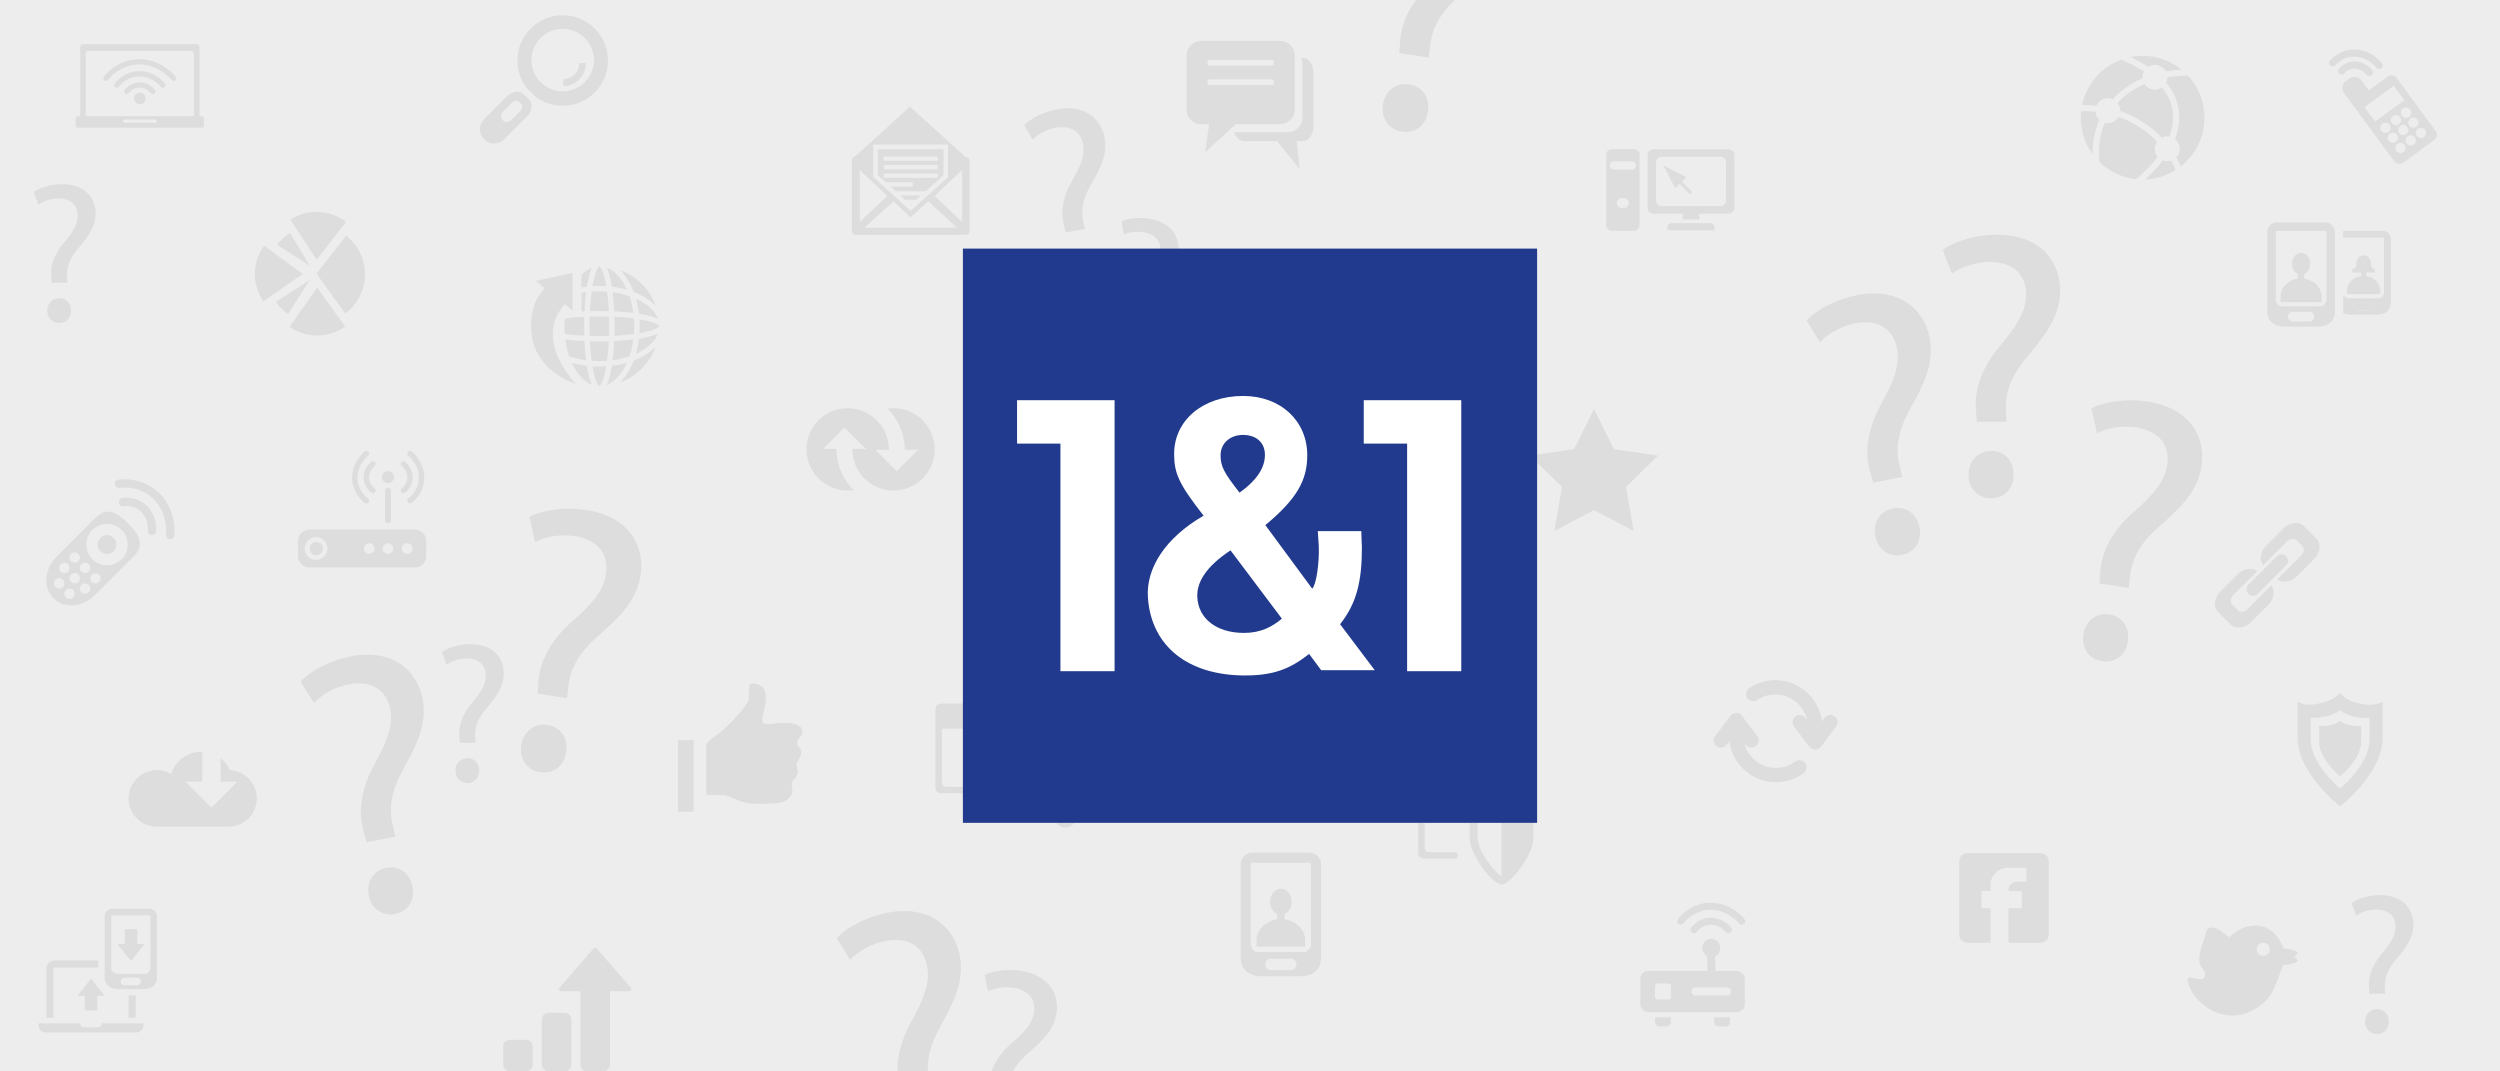 <svg preserveAspectRatio="xMidYMid slice" xmlns="http://www.w3.org/2000/svg" width="210" height="90" viewBox="0 0 2100 900"><path fill="#EDEDED" d="M0 0h2100v900H0z"/><path fill="#DDD" d="M811.13 131.901l-46.813-42.284-45.695 41.473c-1.838 0-3.079 2.289-3.079 4.121v58.757a3.315 3.315 0 003.313 3.31h92.274a3.309 3.309 0 003.31-3.31v-58.757a3.303 3.303 0 00-3.31-3.31zm-77.542-10.448h62.823l-.036 3.857-.108 21.863-.012 1.694-1.244 1.13-27.45 24.867-2.577 2.331-2.577-2.331-27.563-24.964-1.256-1.159v-27.288zm-11.421 21.286l23.171 21.845-23.171 21.851v-43.696zm3.905 48.526l24.463-22.163 14.335 13.386 14.815-13.386 24.242 22.163h-77.855zm82.163-4.831l-23.172-21.845 23.172-21.851v43.696z"/><path fill="#DDD" d="M764.99 172.027l.691-.625h-1.37l.679.625zm23.545-46.741H737.432v21.761l6.687 6.056h22.169c.253 0 .463.799.463 1.779 0 .985-.21 1.784-.463 1.784h-18.246l4.476 4.055h24.945l14.984-13.572.024-5.876.084-15.987h-4.02zm-1.526 24.073h-44.032c-.468 0-.847-.793-.847-1.778 0-.979.379-1.784.847-1.784h44.032c.475 0 .853.805.853 1.784 0 .985-.379 1.778-.853 1.778zm0-7.119h-44.032c-.468 0-.847-.799-.847-1.778 0-.985.379-1.791.847-1.791h44.032c.475 0 .853.805.853 1.791 0 .979-.379 1.778-.853 1.778zm0-7.125h-44.032c-.468 0-.847-.793-.847-1.784 0-.973.379-1.772.847-1.772h44.032c.475 0 .853.799.853 1.772 0 .991-.379 1.784-.853 1.784zm-26.627 32.725h9.228l3.929-3.563h-17.086l3.929 3.563zM1094.23 48.61h-1.183c.589 1.436.919 3.004.919 4.644v45.558c0 6.735-5.461 12.19-12.196 12.19h-45.053c1.364 4.428 4.584 7.552 8.345 7.552h27.702l18.895 23.497-2.367-23.497h4.938c4.981 0 9.018-5.461 9.018-12.19v-45.57c.006-6.723-4.037-12.184-9.018-12.184z"/><path fill="#DDD" d="M1075.395 34.389h-66.448c-6.741 0-12.196 5.461-12.196 12.19v45.564c0 6.729 5.455 12.184 12.196 12.184h6.675l-3.19 23.509 25.534-23.509h37.435c6.729 0 12.19-5.455 12.19-12.184V46.579c-.012-6.735-5.461-12.19-12.196-12.19zm-5.413 35.711a1.3 1.3 0 01-1.292 1.309h-53.044a1.307 1.307 0 01-1.298-1.309v-2.157c0-.721.589-1.31 1.298-1.31h53.044c.715 0 1.292.583 1.292 1.31V70.1zm0-16.269a1.3 1.3 0 01-1.292 1.304h-53.044a1.306 1.306 0 01-1.298-1.304v-2.163a1.31 1.31 0 011.298-1.304h53.044c.715 0 1.292.583 1.292 1.304v2.163zM1338.959 343.576l16.636 33.704 37.202 5.407-26.922 26.243 6.356 37.033-33.272-17.489-33.265 17.489 6.356-37.033-26.915-26.243 37.189-5.407z"/><g fill="#DDD"><path d="M169.132 97.581h-1.526V39.743c0-1.496-.919-2.698-2.061-2.698h-96.06c-1.13 0-2.061 1.202-2.061 2.698v57.838h-1.622c-1.196 0-2.169.577-2.169 1.298v7.071c0 .727.967 1.31 2.169 1.31h103.324c1.196 0 2.169-.589 2.169-1.31v-7.071c.006-.721-.967-1.298-2.163-1.298zm-38.691 5.533h-25.84c-.745 0-1.358-.613-1.358-1.358s.613-1.358 1.358-1.358h25.84c.739 0 1.358.607 1.358 1.358 0 .745-.619 1.358-1.358 1.358zm32.461-5.533H72.038V45.126c0-1.322.841-2.397 1.868-2.397h87.127c1.027 0 1.875 1.075 1.875 2.397v52.455h-.006z"/><path d="M117.272 69.218c-7.913 0-12.304 6.014-12.479 6.272a2.192 2.192 0 00.511 3.076c.385.288.835.414 1.28.414.691 0 1.358-.318 1.79-.919.126-.186 3.304-4.434 8.91-4.434 5.665 0 9.306 4.47 9.336 4.5a2.203 2.203 0 003.1.373 2.194 2.194 0 00.366-3.094c-.198-.253-4.95-6.188-12.814-6.188z"/><path d="M117.128 59.743c-13.163 0-20.439 9.973-20.739 10.4a2.2 2.2 0 00.511 3.07 2.217 2.217 0 003.082-.504c.06-.084 6.308-8.555 17.153-8.555 10.91 0 17.831 8.543 17.897 8.627a2.195 2.195 0 001.73.841c.475 0 .955-.15 1.358-.469.961-.745 1.124-2.139.373-3.1-.338-.409-8.256-10.31-21.365-10.31z"/><path d="M139.447 57.1c-6.909-4.836-14.677-7.39-22.482-7.39-7.822 0-15.441 2.565-22.025 7.42-4.968 3.659-7.612 7.324-7.726 7.48a2.211 2.211 0 00.517 3.082c.39.27.835.409 1.28.409.685 0 1.37-.318 1.802-.925.084-.138 9.511-13.055 26.153-13.055 6.945 0 13.62 2.193 19.832 6.513 4.704 3.262 7.354 6.591 7.378 6.621a2.203 2.203 0 003.1.373 2.188 2.188 0 00.373-3.088c-.109-.165-3.005-3.806-8.202-7.44z"/><ellipse cx="117.47" cy="82.669" rx="4.848" ry="4.854"/></g><g fill="#DDD"><path d="M89.893 449.73a7.74 7.74 0 017.738 7.738 7.737 7.737 0 01-7.738 7.738 7.738 7.738 0 110-15.476z"/><path d="M79.764 435.389L67.52 447.633l-.463.463-.427.421-19.003 19.015c-10.406 10.4-11.685 25.966-2.878 34.774l.367.36c8.802 8.814 24.374 7.522 34.768-2.878l19.009-19.003 13.127-13.134c10.406-10.4 4.218-19.237-4.584-28.045-8.813-8.801-17.278-14.611-27.672-4.217zm-8.309 37.309a4.34 4.34 0 010 8.682 4.347 4.347 0 01-4.35-4.338 4.348 4.348 0 014.35-4.344zm-8.693-8.676c2.397 0 4.344 1.941 4.344 4.338a4.342 4.342 0 01-8.682 0 4.333 4.333 0 014.338-4.338zm-8.682 8.676a4.34 4.34 0 11-4.344 4.344 4.34 4.34 0 014.344-4.344zm-4.349 21.718a4.345 4.345 0 01-4.344-4.338 4.343 4.343 0 118.688 0 4.338 4.338 0 01-4.344 4.338zm8.687 8.682a4.344 4.344 0 01-4.338-4.338 4.344 4.344 0 014.338-4.338 4.34 4.34 0 014.338 4.338 4.333 4.333 0 01-4.338 4.338zm4.344-13.025a4.341 4.341 0 11.006-8.682 4.341 4.341 0 01-.006 8.682zm8.693 8.681a4.343 4.343 0 01-4.35-4.338 4.344 4.344 0 018.688 0 4.336 4.336 0 01-4.338 4.338zm8.676-8.681a4.342 4.342 0 010-8.682 4.347 4.347 0 014.344 4.344 4.346 4.346 0 01-4.344 4.338zm9.762-15.23c-9.601 0-17.375-7.774-17.375-17.375 0-9.595 7.774-17.375 17.375-17.375s17.369 7.78 17.369 17.375c0 9.601-7.774 17.375-17.369 17.375zM102.745 418.26c-1.893.318-3.19 2.109-2.866 4.013.126.745.481 1.394.967 1.892a3.452 3.452 0 003.028.967c.349-.054 8.627-1.256 14.882 4.987 6.327 6.326 5.395 15.368 5.389 15.44-.216 1.911 1.142 3.647 3.052 3.869a3.478 3.478 0 003.863-3.04c.06-.504 1.382-12.43-7.384-21.19-8.838-8.83-20.445-7.022-20.931-6.938z"/><path d="M134.07 414.469c-14.677-14.684-33.921-11.679-34.732-11.535a3.473 3.473 0 00-2.859 3.989 3.481 3.481 0 003.995 2.872c.168-.03 16.588-2.505 28.682 9.595 12.16 12.166 10.34 29.415 10.322 29.589a3.465 3.465 0 001.003 2.872 3.38 3.38 0 002.043.991 3.48 3.48 0 003.869-3.046c.095-.835 2.3-20.71-12.323-35.327zM89.893 449.73a7.74 7.74 0 017.738 7.738 7.737 7.737 0 01-7.738 7.738 7.738 7.738 0 110-15.476z"/></g><g fill="#DDD"><path d="M305.492 400.995c0 8.129 6.164 12.629 6.435 12.821a2.253 2.253 0 003.16-.529c.289-.391.421-.853.421-1.31 0-.709-.324-1.4-.949-1.839-.18-.132-4.542-3.394-4.542-9.138 0-5.821 4.578-9.559 4.62-9.589a2.272 2.272 0 00.391-3.184 2.277 2.277 0 00-3.184-.379c-.266.206-6.352 5.078-6.352 13.147z"/><path d="M295.765 401.145c0 13.518 10.237 20.98 10.67 21.292a2.265 2.265 0 003.154-.523 2.266 2.266 0 00-.517-3.154c-.084-.066-8.777-6.477-8.777-17.609 0-11.199 8.772-18.3 8.856-18.366a2.248 2.248 0 00.871-1.779 2.23 2.23 0 00-.487-1.4 2.263 2.263 0 00-3.178-.379c-.439.337-10.592 8.478-10.592 21.918zM265.719 455.204a5.575 5.575 0 110 11.15 5.575 5.575 0 010-11.15z"/><path d="M348.46 444.84h-88.508c-5.287 0-9.577 4.284-9.577 9.582v12.719c0 5.287 4.29 9.57 9.577 9.57h88.508c5.287 0 9.577-4.278 9.577-9.57v-12.719c0-5.292-4.29-9.582-9.577-9.582zm-83.011 25.468c-5.263 0-9.529-4.272-9.529-9.529 0-5.263 4.266-9.528 9.529-9.528s9.529 4.266 9.529 9.528c0 5.257-4.266 9.529-9.529 9.529zm44.633-5.089a4.441 4.441 0 01-4.44-4.44 4.439 4.439 0 014.44-4.446 4.443 4.443 0 010 8.886zm15.818 0a4.45 4.45 0 01-4.446-4.44 4.448 4.448 0 014.446-4.446 4.444 4.444 0 014.446 4.446 4.453 4.453 0 01-4.446 4.44zm16.144 0a4.443 4.443 0 11.005-8.887 4.443 4.443 0 01-.005 8.887zM325.9 395.786a5.024 5.024 0 015.029 5.017 5.026 5.026 0 01-5.029 5.023 5.018 5.018 0 01-5.016-5.023 5.018 5.018 0 015.016-5.017zM328.346 436.916c0 1.352-1.1 2.451-2.445 2.451a2.452 2.452 0 01-2.445-2.451v-24.837a2.438 2.438 0 012.445-2.439 2.438 2.438 0 012.445 2.439v24.837zM346.64 400.995c0 8.129-6.176 12.635-6.44 12.821a2.258 2.258 0 01-3.58-1.851c0-.703.318-1.394.943-1.827.18-.144 4.548-3.394 4.548-9.144 0-5.816-4.584-9.553-4.62-9.583a2.272 2.272 0 01-.384-3.184 2.265 2.265 0 013.178-.384c.263.211 6.355 5.095 6.355 13.152z"/><path d="M356.366 401.151c0 13.512-10.237 20.973-10.676 21.286a2.266 2.266 0 01-3.154-.523 2.267 2.267 0 01.517-3.154c.09-.066 8.777-6.477 8.777-17.609 0-11.199-8.771-18.3-8.861-18.366a2.263 2.263 0 01-.859-1.779c0-.492.156-.985.48-1.4a2.27 2.27 0 013.184-.379c.433.337 10.592 8.478 10.592 21.924z"/></g><g fill="#DDD"><path d="M511.591 282.042c.084-2.577.12-5.221.12-7.918v-.066-.006c0-2.764-.036-5.479-.12-8.123a256.419 256.419 0 00-11.938-.096h-.048c-1.436.018-2.86.054-4.254.09a256.903 256.903 0 00-.126 8.129c-.006 2.77.042 5.467.126 8.123 2.643.078 5.359.126 8.123.126 2.229 0 4.428-.024 6.597-.084.511-.012 1.015-.03 1.52-.042v-.133zM513.922 240.846c2.631.306 5.203.733 7.69 1.274 1.706.361 3.364.769 4.987 1.237a38.037 38.037 0 00-.998-2.067c-1.718-3.424-3.695-6.434-5.852-8.94-1.67-1.947-3.454-3.587-5.311-4.896-.114-.078-.234-.162-.354-.246a21.777 21.777 0 00-4.338-2.271c1.321 2.92 2.427 6.771 3.388 11.499.272 1.388.53 2.866.788 4.41zM488.394 241.525c1.52-.27 3.052-.487 4.62-.679.781-4.884 1.736-9.114 2.842-12.472.427-1.261.853-2.403 1.322-3.437-.859.337-1.712.727-2.547 1.184-.727.403-1.436.841-2.139 1.34-1.448 1.015-2.842 2.235-4.175 3.641l.077 10.423zM505.896 240.269c1.13.036 2.247.084 3.352.156-.595-3.533-1.285-6.627-2.037-9.198-.06-.198-.114-.403-.174-.595-.06-.18-.114-.361-.168-.535-.006 0-.006-.012-.012-.012 0-.012 0-.024-.006-.03a32.72 32.72 0 00-.943-2.571c-.577-1.376-1.147-2.415-1.652-3.022-.415-.535-.721-.697-.793-.721-.012 0-.03.006-.054.024-.072.03-.24.144-.444.349-.421.42-.991 1.268-1.538 2.451-1.136 2.379-2.253 6.104-3.178 10.742-.186 1.003-.385 2.037-.565 3.118a91.79 91.79 0 015.785-.192c.817 0 1.622.012 2.427.036zM550.45 263.646a32.135 32.135 0 00-.385-.577c-.024-.018-.036-.042-.054-.06a26.906 26.906 0 00-3.046-3.575 28.682 28.682 0 00-1.58-1.478c-.06-.06-.138-.12-.204-.18a38.725 38.725 0 00-1.424-1.159 12.505 12.505 0 00-.499-.385c-.427-.313-.871-.643-1.316-.961a19.96 19.96 0 01-.547-.379 72.645 72.645 0 00-1.911-1.22 56.317 56.317 0 00-4.914-2.577c-.132-.06-.27-.126-.409-.186.174.637.348 1.28.516 1.928.15.589.289 1.172.42 1.76.018.054.03.108.042.174.012.042.018.078.03.126a86.092 86.092 0 011.178 6.302c.12.787.222 1.592.318 2.397 4.434.703 8.327 1.568 11.511 2.541l.961.3c.252.09.511.174.763.265a33.9 33.9 0 012.668 1.057 20.916 20.916 0 00-1.989-3.887c-.033-.082-.081-.148-.129-.226zM488.521 260.78c.006.306-.024.619-.078.925.841-.06 1.682-.102 2.541-.144.277-5.774.745-11.175 1.37-16.065a86.187 86.187 0 00-3.923.625l.09 14.659zM532.493 280.528a84.86 84.86 0 00.006-12.971c-4.908-.655-10.43-1.147-16.366-1.448h-.006a263.418 263.418 0 010 15.874c5.942-.296 11.469-.794 16.366-1.455 0 .006 0 .006 0 0zM532.018 262.925a77.969 77.969 0 00-1.238-6.873c-.024-.09-.048-.18-.06-.27-.084-.379-.18-.751-.276-1.124-.006-.024-.012-.042-.018-.06-.144-.607-.3-1.214-.468-1.814-.096-.372-.192-.751-.301-1.118-.294-.979-.583-1.953-.907-2.89a73.598 73.598 0 00-6.813-1.947c-.354-.084-.703-.156-1.057-.234-.252-.054-.493-.108-.739-.162a8.171 8.171 0 00-.439-.084 73.91 73.91 0 00-5.119-.853c.156 1.184.294 2.409.427 3.653.102.931.186 1.887.276 2.854.006.066.012.144.024.216v.054a314.452 314.452 0 01.36 4.452c0 .054 0 .102.006.15.078 1.25.162 2.524.222 3.803.012.102.012.18.018.282.006.198.03.397.036.595v.006c5.775.283 11.175.745 16.066 1.364zM524.784 308.387a51.24 51.24 0 001.815-3.641c-3.995 1.136-8.243 1.983-12.677 2.511-.787 4.884-1.748 9.108-2.848 12.467-.432 1.268-.853 2.409-1.322 3.437a19.198 19.198 0 002.457-1.136c.745-.408 1.49-.865 2.229-1.376a22.5 22.5 0 001.382-1.051c2.926-2.373 5.647-5.605 8.002-9.535.332-.547.65-1.112.962-1.676zM552.577 280.324c-.781.366-1.64.703-2.572 1.033-2.487.883-5.485 1.658-8.909 2.349-1.394.276-2.878.541-4.416.781h-.006c-.523 4.446-1.364 8.687-2.505 12.689h.006a42.535 42.535 0 002.037-.979c4.254-2.139 7.876-4.686 10.694-7.468a28.251 28.251 0 003.16-3.707 21.173 21.173 0 002.523-4.704c-.006.006-.012.006-.012.006zM549.796 292.225c-2.295 2.235-4.969 4.266-7.984 6.074-.349.21-.697.409-1.046.613-.024.012-.036.024-.06.03 0 .006-.006.006-.006.006a56.864 56.864 0 01-5.588 2.77 70.7 70.7 0 01-2.83 1.142c-.18.487-.366.961-.553 1.448-1.622 3.989-3.563 7.63-5.773 10.808-1.616 2.325-3.37 4.41-5.269 6.212h.006s0 .006-.006.006a51.54 51.54 0 006.092-2.692 50.325 50.325 0 009.678-6.609 61.067 61.067 0 002.584-2.409 50.358 50.358 0 0011.715-18.366h-.006a27.96 27.96 0 01-.954.967zM478.187 299.315c4.35 1.49 9.114 2.608 14.173 3.28-.631-4.884-1.099-10.292-1.376-16.059-5.78-.282-11.175-.739-16.071-1.37.679 5.059 1.784 9.817 3.274 14.149zM495.58 318.822c-.006-.006-.006-.012-.012-.024 0-.012-.006-.018-.006-.024a48.71 48.71 0 01-.817-2.938 74.395 74.395 0 01-.931-4.17 106.106 106.106 0 01-.793-4.41 81.688 81.688 0 01-12.683-2.511c3.202 7.06 7.45 12.587 12.154 15.903a22.053 22.053 0 004.704 2.517c-.588-1.272-1.123-2.726-1.616-4.343zM527.722 235.709c1.73 2.884 3.256 6.08 4.554 9.516.487.18.967.367 1.442.565 6.038 2.451 11.271 5.624 15.356 9.379.577.54 1.142 1.087 1.676 1.652a50.211 50.211 0 00-10.76-17.375c-.306-.33-.625-.655-.949-.973a50.068 50.068 0 00-18.372-11.715c2.613 2.481 4.981 5.503 7.053 8.951zM515.953 286.53c-.282 5.773-.751 11.181-1.37 16.065 5.053-.673 9.811-1.778 14.143-3.274.162-.481.324-.955.48-1.454 1.256-3.941 2.205-8.213 2.8-12.701l-16.053 1.364zM509.951 303.076c.655-4.896 1.154-10.436 1.454-16.36h-.006c-2.584.072-5.233.114-7.931.114-2.692 0-5.347-.048-7.936-.114.3 5.924.793 11.451 1.46 16.36 2.121.168 4.283.258 6.482.258 2.193 0 4.35-.096 6.477-.258zM503.475 261.267c2.697 0 5.335.042 7.93.12-.3-5.936-.799-11.463-1.454-16.366a85.205 85.205 0 00-6.483-.258h-.012a79.13 79.13 0 00-6.476.258c-.655 4.896-1.154 10.43-1.454 16.366a260.51 260.51 0 017.889-.12h.06zM474.372 268.572a90.27 90.27 0 00-.186 5.299v.186c0 .373.006.745.012 1.123.006.18 0 .342.006.517 0 .06.006.132.006.192.036 1.574.114 3.118.222 4.638.559.078 1.118.15 1.688.216 4.47.553 9.415.985 14.683 1.244a263 263 0 01-.12-7.93c.006-2.698.048-5.347.12-7.943-5.768.289-11.145.775-15.939 1.406-.173.343-.336.698-.492 1.052zM503.475 307.864h-.072a89.735 89.735 0 01-5.72-.186c.421 2.445.877 4.692 1.37 6.687.276 1.111.559 2.145.847 3.106.907 2.98 1.947 5.155 2.782 6.17.27.342.492.535.637.631.072.06.132.078.156.09.006 0 .006-.006.006-.006.012-.006.018-.006.042-.018.078-.036.24-.156.451-.361.421-.415.997-1.256 1.55-2.445 1.135-2.379 2.235-6.098 3.166-10.754.198-.991.384-2.025.565-3.1a99.105 99.105 0 01-5.78.186zM553.586 273.763a2.796 2.796 0 00-.192-.21c-.409-.402-1.184-.937-2.289-1.466-.054-.024-.102-.06-.156-.078-.126-.066-.265-.12-.397-.18-2.385-1.063-5.954-2.109-10.346-2.986a78.527 78.527 0 00-2.559-.481c-.18-.036-.361-.054-.553-.09.12 1.905.186 3.827.186 5.786 0 1.947-.066 3.875-.186 5.785 3.803-.649 7.119-1.394 9.787-2.211 2.974-.907 5.155-1.953 6.176-2.782.529-.415.685-.721.715-.793 0-.006 0-.036-.012-.054a1.286 1.286 0 00-.174-.24z"/><path d="M449.625 292.808a36.616 36.616 0 01-.853-2.205 42.001 42.001 0 01-.943-3.04 55.932 55.932 0 01-.655-2.812 45.72 45.72 0 01-.457-2.667 49.794 49.794 0 01-.312-2.541 41.098 41.098 0 01-.198-2.457c-.048-.775-.066-1.568-.084-2.355a55.049 55.049 0 01.09-4.518c.036-.721.096-1.436.168-2.151.066-.703.15-1.406.241-2.097a42.63 42.63 0 01.696-4.032c.132-.655.294-1.292.451-1.941.162-.625.337-1.25.523-1.863.186-.631.384-1.231.589-1.826.204-.601.427-1.19.655-1.766.234-.583.481-1.142.739-1.706.258-.565.528-1.111.799-1.646.294-.54.577-1.075.877-1.598.313-.517.631-1.033.961-1.526.337-.499.691-.979 1.051-1.454.228-.295.456-.595.697-.889.15-.168.282-.349.415-.517.132-.18.252-.349.373-.516.138-.186.27-.372.415-.553l.288-.372 1.094-1.424.252-.318-7.462-5.966 1.736-.378 2.247-.499 2.253-.487 2.253-.499 2.247-.492 2.259-.499 2.247-.487 2.259-.499 2.253-.493 2.247-.492 2.259-.487 6.494-1.424.054 6.651.018 2.307.006 2.307.018 2.307.006 2.307.024 2.307.012 2.313.018 2.295.018 2.319.018 2.307.012 2.301.006 1.766v.012l-6.645-5.305-.246.318-1.13 1.394-.318.409c-.27.331-.523.673-.775 1.01-.361.487-.715.967-1.051 1.46-.343.499-.667.997-.986 1.496a46.385 46.385 0 00-.919 1.568 51.941 51.941 0 00-.847 1.61 39.98 39.98 0 00-.775 1.676 33.932 33.932 0 00-.697 1.73 37.886 37.886 0 00-.625 1.791c-.192.625-.361 1.256-.529 1.874a36.385 36.385 0 00-.432 1.947 39.565 39.565 0 00-.337 2.025 30.944 30.944 0 00-.21 2.121 33.87 33.87 0 00-.102 2.211c-.018.769.006 1.544.036 2.325.042.805.09 1.61.18 2.433.09.859.21 1.718.361 2.572.15.907.33 1.826.54 2.733.216.967.469 1.929.757 2.902a49.254 49.254 0 001.015 3.106 67.596 67.596 0 001.34 3.364 66.418 66.418 0 001.724 3.665 70.368 70.368 0 001.754 3.28c.156.27.306.535.469.787a83.57 83.57 0 002.896 4.62 98.774 98.774 0 003.953 5.449 119.683 119.683 0 004.242 5.113c-.432-.162-.883-.33-1.328-.499a71.081 71.081 0 01-6.302-2.74c-.156-.078-.319-.156-.475-.234-8.429-4.242-15.158-9.673-20.103-16.209a48.363 48.363 0 01-3.244-4.896 50.982 50.982 0 01-2.025-3.899c-.191-.409-.365-.811-.54-1.214z"/></g><path fill="#DDD" d="M193.288 646.94a26.691 26.691 0 00-7.949-9.913v19.556h14.137l-21.833 21.833-21.833-21.833h14.142v-25.029c-.276-.012-.552-.03-.829-.03-11.782 0-21.929 7.853-25.377 18.607a23.67 23.67 0 00-11.938-3.232c-13.11 0-23.779 10.67-23.779 23.785s10.67 23.785 23.779 23.785h60.097c13.115 0 23.785-10.67 23.785-23.785.001-12.653-9.93-23.029-22.402-23.744z"/><g fill="#DDD"><path d="M569.469 621.707h13.142v60.121h-13.142zM593.236 625.336v42.506h13.98c5.594 0 15.38 7.275 24.888 7.275s23.806.745 28.871-3.22c3.812-2.986 4.674-5.455 4.632-7.564-.054-2.62-1.16-3.791-.325-6.729.997-3.485 3.178-2.818 4.734-8.345.631-2.235-1.244-5.359-.745-7.972.511-2.692 3.533-4.602 3.737-8.97.249-5.359-3.611-3.737-3.437-8.375.192-4.884 4.476-4.194 4.476-9.228 0-5.035-5.275-9.198-26.002-6.711-6.993.841-8.952 0-6.993-8.111 1.959-8.111 7.041-25.726-9.276-25.726-4.001 0-2.031 8.273-2.869 13.307-.838 5.035-18.057 23.888-26.726 29.757-8.668 5.871-8.945 8.106-8.945 8.106z"/></g><g fill="#DDD"><path d="M438.173 77.661a11.948 11.948 0 00-12.016 2.956l-19.502 19.502c-4.668 4.662-4.668 12.232 0 16.894 4.668 4.668 12.232 4.668 16.9 0l19.496-19.502c3.358-3.352 4.302-8.225 2.818-12.424l-7.696-7.426zm-.926 15.363l-7.991 7.991a4.904 4.904 0 01-6.933 0c-1.916-1.911-1.904-5.011 0-6.927l7.996-7.99a4.893 4.893 0 014.92-1.214l3.154 3.04a4.89 4.89 0 01-1.146 5.1zM472.664 12.854c-20.98 0-37.988 17.008-37.988 37.988a37.85 37.85 0 008.008 23.335l7.606 7.366a37.847 37.847 0 0022.374 7.287c20.992 0 38.006-17.008 38.006-37.988s-17.014-37.988-38.006-37.988zm0 63.846c-14.485 0-26.225-11.746-26.225-26.231s11.739-26.225 26.225-26.225c14.485 0 26.242 11.739 26.242 26.225S487.149 76.7 472.664 76.7z"/><path d="M486.542 53.323c0 7.245-6.056 13.109-13.313 13.109v5.888c10.502 0 18.859-8.783 18.859-19.273l-5.557.024c.005.084.011.168.011.252z"/></g><g fill="#DDD"><path d="M747.058 411.851c1.174.12 2.367.183 3.573.183.452 0 .898-.024 1.347-.042-.466.018-.934.035-1.403.035-1.186 0-2.361-.059-3.517-.176zM710.199 342.975zM708.356 343.122zM753.849 411.869zM755.755 411.641zM710.622 342.961c.466-.018.933-.034 1.403-.034 1.188 0 2.361.058 3.518.176a35.159 35.159 0 00-3.573-.183c-.452-.001-.899.023-1.348.041z"/><path d="M702.663 377.391l-.001-.258h-11.286l17.958-17.923 17.992 17.923h-11.343l.005.258c0 17.898 13.641 32.665 31.07 34.46 1.156.117 2.331.176 3.517.176.469 0 .937-.017 1.403-.035.141-.004.284-.006.424-.014.487-.026.969-.064 1.448-.11.132-.012.264-.022.395-.038a35.822 35.822 0 001.511-.191l.194-.032c16.534-2.583 29.182-16.881 29.182-34.138 0-19.081-15.472-34.551-34.556-34.551-1.72 0-3.406.13-5.059.373 8.893 8.707 14.421 20.841 14.421 34.271l.003.258h11.284l-17.958 17.923-17.992-17.923h11.343l-.005-.258c0-17.898-13.641-32.665-31.07-34.46a34.95 34.95 0 00-3.518-.176c-.47 0-.937.017-1.403.034-.141.005-.284.006-.424.014-.487.026-.969.065-1.448.11-.132.012-.264.022-.395.038-.506.054-1.011.116-1.511.191l-.194.031c-16.532 2.584-29.182 16.881-29.182 34.139 0 19.081 15.472 34.551 34.556 34.551 1.72 0 3.406-.132 5.059-.372-8.892-8.707-14.42-20.842-14.42-34.271z"/></g><path fill="#DDD" d="M1714.159 716.647h-61.62c-3.749 0-6.807 3.04-6.807 6.801v61.611a6.813 6.813 0 006.807 6.81h19.529v-28.973h-7.576v-14.383h7.576v-5.185c0-3.935 1.409-7.327 4.243-10.141 2.831-2.836 6.208-4.257 10.158-4.257h15.741v11.749h-8.216c-1.89 0-3.497.682-4.84 2.04-1.343 1.355-2.022 2.962-2.022 4.797v.997h11.208v14.383h-11.208v28.973h27.026a6.806 6.806 0 006.81-6.81v-61.611a6.798 6.798 0 00-6.809-6.801zM1989.852 75.938l15.606-11.502c2.475-1.82 5.985-1.292 7.791 1.183l32.588 44.203c1.822 2.472 1.289 5.984-1.17 7.807l-25.714 18.931c-2.471 1.82-5.982 1.286-7.804-1.168l-21.031-28.559-11.541-15.666-9.492-12.866c-2.405-3.268-1.702-7.909 1.569-10.319l2.711-1.995c3.271-2.403 7.911-1.7 10.319 1.556l6.168 8.395zm-28.174-21.102a3.034 3.034 0 11-4.492-4.08 31.614 31.614 0 012.582-2.517c5.21-4.473 11.712-6.792 18.411-6.642 6.661.144 13.483 2.736 19.356 8.084a34.683 34.683 0 013.231 3.322 3.028 3.028 0 01-.318 4.266 3.042 3.042 0 01-4.279-.318 30.127 30.127 0 00-2.701-2.782c-4.746-4.302-10.171-6.392-15.422-6.513-5.198-.117-10.262 1.691-14.329 5.191a23.822 23.822 0 00-2.039 1.989zm7.7 6.69c.347-.388.718-.748 1.09-1.066 2.181-1.875 4.892-2.848 7.658-2.779 2.819.066 5.756 1.198 8.334 3.536.518.469 1.011.988 1.489 1.532a3.032 3.032 0 104.602-3.948 23.46 23.46 0 00-2.02-2.076c-3.723-3.373-8.046-5.011-12.271-5.107-4.269-.093-8.416 1.385-11.743 4.242a18.869 18.869 0 00-1.633 1.595 3.019 3.019 0 00.212 4.283 3.02 3.02 0 004.282-.212zm16.805 28.543l8.907 12.085 24.502-18.054-8.907-12.088-24.502 18.057zm15.077 13.842a4.264 4.264 0 00-.919 5.966 4.276 4.276 0 005.985.904 4.258 4.258 0 00.903-5.969 4.253 4.253 0 00-5.969-.901zm29.847 4.293a4.276 4.276 0 00-.918 5.984c1.409 1.899 4.083 2.31 5.982.901 1.902-1.394 2.3-4.083.903-5.972-1.393-1.898-4.079-2.313-5.967-.913zm-8.538 6.287c-1.899 1.409-2.312 4.083-.903 5.981a4.267 4.267 0 005.969.904 4.254 4.254 0 00.904-5.981 4.266 4.266 0 00-5.97-.904zm-8.759 6.447a4.286 4.286 0 00-.904 5.984 4.271 4.271 0 005.982.904c1.9-1.394 2.298-4.067.904-5.972a4.277 4.277 0 00-5.982-.916zm10.902-21.392c-1.902 1.394-2.301 4.067-.904 5.969a4.275 4.275 0 10.904-5.969zm-8.537 6.288a4.269 4.269 0 00-.889 5.972 4.256 4.256 0 005.967.904 4.252 4.252 0 00.903-5.969 4.266 4.266 0 00-5.981-.907zm-8.748 6.449a4.27 4.27 0 00-.902 5.972 4.291 4.291 0 005.984.916 4.288 4.288 0 00.902-5.984c-1.411-1.901-4.082-2.312-5.984-.904zm11.116-21.114a4.262 4.262 0 00-.906 5.975 4.273 4.273 0 005.983.901 4.263 4.263 0 00.891-5.966 4.252 4.252 0 00-5.968-.91zm-8.537 6.278a4.286 4.286 0 00-.903 5.981c1.394 1.901 4.083 2.304 5.983.904 1.903-1.394 2.299-4.082.902-5.981a4.284 4.284 0 00-5.982-.904zM1887.431 512.154c-1.915 1.929-5.585 2.487-7.498.574l-4.946-4.936c-1.903-1.913-1.343-5.584.586-7.495l20.46-20.463c-4.294-3.47-11.858-1.995-15.979 2.127l-15.396 15.392c-4.333 4.338-5.744 12.445-1.609 16.597l10.715 10.712c4.148 4.136 12.26 2.728 16.592-1.607l15.395-15.383c4.137-4.134 5.598-11.698 2.13-15.99l-20.45 20.472zM1945.888 452.552l-10.702-10.715c-4.149-4.133-12.27-2.724-16.591 1.607l-15.398 15.383c-4.135 4.124-5.595 11.703-2.139 15.981l20.462-20.463c1.927-1.925 5.581-2.481 7.498-.571l4.944 4.944c1.903 1.905 1.343 5.56-.571 7.489l-20.474 20.46c4.293 3.454 11.858 1.995 15.993-2.13l15.382-15.38c4.334-4.346 5.743-12.468 1.596-16.605z"/><path fill="#DDD" d="M1888.708 498.861a5.43 5.43 0 007.644 0l23.958-23.959c2.114-2.112 2.114-5.546 0-7.645-2.101-2.109-5.518-2.109-7.631 0l-23.97 23.96a5.424 5.424 0 00-.001 7.644zM1996.929 591.219c-.012 0-2.552.814-6.155.814-.757 0-1.555-.03-2.393-.12-6.394-.64-15.116-2.475-20.289-7.54l-2.272-2.232-2.381 2.127c-6.155 5.503-16.579 7.164-22.241 7.669a21.33 21.33 0 01-1.595.066c-2.966 0-4.973-.73-5-.745l-4.572-1.685-.026 4.878v25.471c0 28.147 32.2 54.54 33.569 55.639l2.139 1.742 2.14-1.742c1.37-1.1 33.556-27.492 33.556-55.639v-30.19l-4.48 1.487zm-6.472 11.914v18.147c0 18.426-19.864 36.906-24.743 41.16-4.88-4.254-24.742-22.71-24.742-41.16v-18.186h.029c4.984 0 16.977-.667 24.659-6.555 6.9 5.717 17.75 6.594 23.812 6.594h.985z"/><path fill="#DDD" d="M1983.357 609.873s-11.687.784-17.644-4.56c-5.969 5.344-17.642 4.56-17.642 4.56h-.014v2.382l.014.012v10.94c0 .85.067 1.7.172 2.538.054.292.119.598.173.892.093.559.198 1.114.345 1.661.081.333.186.664.279.997.161.52.32 1.036.506 1.541.12.318.239.637.371.958.08.225.161.451.254.679l.027-.027c.837 1.953 1.873 3.839 3.004 5.612l-.015.012c.083.132.188.264.269.385.278.438.571.865.862 1.273.213.306.425.628.64.934l.014-.015a55.562 55.562 0 003.856 4.746l-.015.015c3.698 4.122 6.9 6.714 6.9 6.714s3.204-2.592 6.899-6.714l-.01-.015a61.975 61.975 0 003.854-4.746l.014.015c.213-.306.413-.628.623-.934.294-.408.586-.835.868-1.273.092-.12.185-.253.278-.385l-.015-.012a39.498 39.498 0 002.993-5.612l.026.027c.093-.228.173-.453.266-.694.12-.306.252-.613.359-.943a21.51 21.51 0 00.506-1.541c.105-.333.212-.664.291-.997.132-.559.253-1.102.346-1.661.054-.306.118-.601.159-.892.107-.838.174-1.688.188-2.538v-.027-.015-2.298-8.612l-.001-2.382z"/><g fill="#DDD"><path d="M1916.319 803.113c0-3.295 1.675-6.272 1.862-6.578-3.205-8.18-10.066-19.015-23.879-19.015-8.322 0-15.581 4.007-21.67 9.787-2.538-1.965-4.706-3.485-5.891-4.455-4.239-3.482-12.351-6.182-13.507 0-1.156 6.167-9.652 22.389-3.868 29.718 5.796 7.339.825 9.685.825 9.685-1.768.415-4.668.472-9.068-1.03-8.483-2.902-.081 15.552 8.482 21.532 0 0 10.117 10.28 25.778 10.28 15.663 0 29.036-11.247 33.61-20.25 3.536-6.99 6.514-16.894 9.332-23.076-.081.012-.119.024-.119.024s-1.887-3.14-1.887-6.622zm-15.209-.24a5.435 5.435 0 01-5.437-5.437c0-3.016 2.433-5.449 5.437-5.449s5.451 2.433 5.451 5.449c-.001 3.004-2.447 5.437-5.451 5.437z"/><path d="M1926.675 803.642c1.556-.769 4.615-2.562 2.741-4.169-2.474-2.103-11.78-2.911-11.78-2.911s-2.023 3.349-2.023 7.08c0 3.728 2.023 7.089 2.023 7.089s9.306-.796 11.78-2.914c1.874-1.604-1.185-3.4-2.741-4.175z"/></g><g fill="#DDD"><path d="M1541.143 601.818c-2.645-2.001-6.435-1.466-8.429 1.196l-2.313 3.07c-2.301-19.529-18.919-34.741-39.047-34.741-7.897 0-15.517 2.328-22.016 6.729-2.753 1.859-3.471 5.596-1.61 8.363 1.861 2.752 5.61 3.479 8.377 1.607 4.494-3.046 9.772-4.653 15.25-4.653 13.013 0 23.891 9.189 26.603 21.391l-1.329-1.766a6.016 6.016 0 00-8.431-1.196 6.033 6.033 0 00-1.209 8.438l12.815 17.06c.174.213.413.307.613.49.333.361.705.676 1.13.946.28.171.559.319.865.451.132.054.252.159.396.198.533.186 1.077.243 1.625.27.08.009.131.051.198.051.012 0 .026-.015.026-.015.027 0 .042.015.054.015.066 0 .12-.042.198-.051.533-.027 1.09-.084 1.622-.27.147-.039.268-.144.4-.213.308-.117.586-.264.865-.436a6.12 6.12 0 001.143-.946c.186-.183.438-.276.599-.49l12.801-17.06a6.022 6.022 0 00-1.196-8.438zM1507.919 639.719a27.109 27.109 0 01-16.167 5.305c-12.896 0-23.665-9.018-26.51-21.049l1.223 1.622a6.044 6.044 0 004.826 2.409c1.265 0 2.528-.4 3.617-1.211 2.659-1.995 3.19-5.786 1.197-8.441l-12.816-17.059c-1.224-1.619-3.151-2.457-5.104-2.364-1.784.069-3.498.886-4.616 2.364l-12.816 17.059c-1.993 2.655-1.461 6.446 1.197 8.441a6.037 6.037 0 003.615 1.211 6.04 6.04 0 004.826-2.409l2.328-3.109c2.379 19.451 18.958 34.582 39.034 34.582 8.443 0 16.513-2.647 23.306-7.645a6.033 6.033 0 001.277-8.432c-1.97-2.67-5.733-3.241-8.417-1.274z"/></g><path fill="#DDD" d="M795.14 660.97a3.97 3.97 0 01-3.965-3.977v-44.921h87.715v-16.546a4.481 4.481 0 00-4.479-4.488h-84.147a4.489 4.489 0 00-4.488 4.488v66.303a4.49 4.49 0 004.488 4.494h26.985c2.445 0 2.358-5.353 0-5.353H795.14zm67.691-62.885c0-.835.667-1.502 1.493-1.502h7.681c.823 0 1.493.667 1.493 1.502v7.678c0 .817-.67 1.49-1.493 1.49h-7.681a1.494 1.494 0 01-1.493-1.49v-7.678zm-15.552 0c0-.835.67-1.502 1.493-1.502h7.681c.826 0 1.496.667 1.496 1.502v7.678c0 .817-.67 1.49-1.496 1.49h-7.681a1.496 1.496 0 01-1.493-1.49v-7.678zM873.327 670.355a8.404 8.404 0 001.982 8.736l13.701 13.704c3.277 3.274 8.594 3.274 11.874 0 3.278-3.28 3.278-8.603 0-11.878l-13.704-13.698a8.393 8.393 0 00-8.441-2.079l-5.412 5.215zm5.256 1.994l2.214-2.133a3.424 3.424 0 013.458.847l5.62 5.617c1.337 1.346 1.343 3.526 0 4.866a3.444 3.444 0 01-4.872 0l-5.614-5.617a3.424 3.424 0 01-.806-3.58z"/><path fill="#DDD" d="M827.807 646.293c0 14.744 11.95 26.693 26.69 26.693a26.577 26.577 0 0015.726-5.119l5.344-5.179a26.57 26.57 0 005.626-16.396c0-14.743-11.95-26.693-26.69-26.693-14.743.001-26.696 11.951-26.696 26.694zm8.264-.258c0-10.177 8.255-18.432 18.432-18.432s18.423 8.255 18.423 18.432c0 10.171-8.246 18.426-18.423 18.426s-18.432-8.255-18.432-18.426zM1200.634 715.904a3.967 3.967 0 01-3.965-3.971v-44.927h87.718V650.46a4.482 4.482 0 00-4.476-4.488h-84.15a4.493 4.493 0 00-4.488 4.488v66.309a4.489 4.489 0 004.488 4.488h26.985c2.442 0 2.358-5.353 0-5.353h-22.112zm67.691-62.884a1.5 1.5 0 011.496-1.502h7.681c.823 0 1.496.673 1.496 1.502v7.678c0 .817-.673 1.49-1.496 1.49h-7.681a1.497 1.497 0 01-1.496-1.49v-7.678zm-15.549 0c0-.829.67-1.502 1.49-1.502h7.684c.823 0 1.496.673 1.496 1.502v7.678c0 .817-.673 1.49-1.496 1.49h-7.684c-.823 0-1.49-.673-1.49-1.49v-7.678z"/><path fill="#DDD" d="M1288.034 686.009l-2.325-.739c-9.477-2.998-22.887-9.33-23.019-9.396l-1.43-.679-1.424.679c-.138.066-13.542 6.398-23.016 9.396l-2.328.739v17.507c0 14.996 19.559 39.448 26.768 39.448 5.443 0 14.299-11.613 16.02-13.938 4.013-5.443 10.754-15.987 10.754-25.51v-17.507zm-46.871 17.507v-12.653c7.714-2.661 16.66-6.705 20.096-8.291V736.162c-4.205-2.24-20.096-20.342-20.096-32.646z"/><g fill="#DDD"><path d="M1440.329 191.114c0-2.031-1.736-3.677-3.875-3.677h-32.034c-2.139 0-3.869 1.646-3.869 3.677v2.331h39.772c.006-.005.006-.3.006-2.331zM1451.762 125.358h-62.644a5.138 5.138 0 00-5.137 5.137v43.858a5.135 5.135 0 005.137 5.137h24.41v4.891h13.812v-4.891h24.416a5.138 5.138 0 005.137-5.137v-43.858a5.118 5.118 0 00-5.131-5.137zm-1.934 43.131a4.71 4.71 0 01-4.71 4.71h-49.349a4.706 4.706 0 01-4.71-4.71v-32.13a4.706 4.706 0 014.71-4.71h49.355a4.71 4.71 0 014.71 4.71l-.006 32.13zM1353.882 193.794h18.703a4.643 4.643 0 004.644-4.656V129.93a4.64 4.64 0 00-4.644-4.644h-18.703a4.645 4.645 0 00-4.65 4.644v59.208a4.647 4.647 0 004.65 4.656zm10.165-19.081h-1.634a4.182 4.182 0 110-8.363h1.634a4.18 4.18 0 014.182 4.181 4.174 4.174 0 01-4.182 4.182zm-8.321-39.184h15.002c1.928 0 3.502 1.568 3.502 3.503s-1.574 3.503-3.502 3.503h-15.002a3.498 3.498 0 01-3.497-3.503 3.503 3.503 0 013.497-3.503z"/><path d="M1416.52 148.825l-19.357-10.021 10.003 19.363 3.707-3.707 8.795 8.802 1.929-1.941-8.79-8.795z"/></g><g fill="#DDD"><path d="M441.88 873.465h-13.545a5.661 5.661 0 00-5.659 5.66v15.098a5.66 5.66 0 005.659 5.659h13.545a5.659 5.659 0 005.659-5.659v-15.098a5.66 5.66 0 00-5.659-5.66zM474.295 850.815H460.75a5.662 5.662 0 00-5.659 5.66v37.748a5.66 5.66 0 005.659 5.659h13.545a5.662 5.662 0 005.663-5.659v-37.748a5.663 5.663 0 00-5.663-5.66z"/><path d="M529.871 829.553l-28.505-32.701c-.718-.823-2.127-.823-2.845 0l-28.505 32.701a1.885 1.885 0 001.424 3.124h16.053v16.059c0 .024.015.048.018.078v45.408a5.66 5.66 0 005.66 5.659h13.545a5.659 5.659 0 005.659-5.659v-45.408c.003-.03.018-.054.018-.078v-16.059h16.053c.742 0 1.412-.432 1.718-1.105a1.878 1.878 0 00-.293-2.019z"/></g><g fill="#DDD"><path d="M85.626 859.597a3.369 3.369 0 01-3.373 3.373H70.669a3.373 3.373 0 01-3.378-3.373H32.44v2.051a5.551 5.551 0 005.546 5.552h76.946a5.547 5.547 0 005.546-5.552v-2.051H85.626zM108.029 836.377v18.526h5.928v-18.526c.001 0-5.928-.545-5.928 0zM44.893 813.643c0-.544.441-.985.985-.985h36.659v-5.934H45.878c-3.813 0-6.913 3.106-6.913 6.919v41.26h5.928v-41.26zM87.962 820.812c0 1.141.185 2.19.475 3.181 1.223 4.167 4.966 6.914 11.451 6.914h20.045c6.716 0 10.298-2.816 11.463-6.914.284-.997.464-2.051.464-3.181V769.769c0-3.535-2.88-6.415-6.421-6.415H94.382c-3.541 0-6.421 2.88-6.421 6.415v36.7l.001 14.343zm30.458 3.593a3.136 3.136 0 01-3.135 3.129h-10.75a3.131 3.131 0 01-3.129-3.129c0-.145.058-.272.081-.412.209-1.53 1.466-2.723 3.048-2.723h10.75c1.582 0 2.84 1.194 3.048 2.723.023.139.087.267.087.412zM93.461 769.77c0-.504.411-.916.921-.916h31.055c.504 0 .922.412.922.916v43.7c0 1.617-1.895 4.589-4.59 4.589H98.05c-2.799 0-4.589-3.013-4.589-4.589v-7-36.7zM81.697 848.836v-12.378h6.108l-11.341-14.412-11.352 14.412h6.113v12.378z"/><path d="M115.302 792.961v-12.378h-10.471v12.378h-6.108l5.708 7.256 5.633 7.156 5.632-7.156 5.714-7.256z"/></g><g fill="#DDD"><path d="M1991.05 254.283h-11.201a3.267 3.267 0 00-3.268 3.263 3.268 3.268 0 003.268 3.268h11.201a3.264 3.264 0 003.263-3.268 3.262 3.262 0 00-3.263-3.263z"/><path d="M2001.632 193.922h-33.339v5.731h33.339c.527 0 .956.429.956.956v45.543c0 1.298-1.194 3.396-3.019 4.305v.145h-28.123v-.052c-1.338-.597-2.666-2.011-3.152-3.147v15.612c1.09.429 4.01 1.31 6.705 1.31h20.897c8.698 0 12.424-4.503 12.424-10.518V200.61a6.695 6.695 0 00-6.688-6.688zm-10.582 66.892h-11.201a3.268 3.268 0 01-3.268-3.268 3.267 3.267 0 013.268-3.263h11.201a3.262 3.262 0 013.263 3.263 3.264 3.264 0 01-3.263 3.268z"/><path d="M1999.245 242.281c-.962-5.389-5.697-9.626-11.689-10.443V228.9h7.412v-2.718s-3.355-.122-3.355-4.335c0-4.097-2.758-7.418-6.166-7.418-3.402 0-6.166 3.32-6.166 7.418 0 4.021-3.355 4.335-3.355 4.335v2.718h7.418v2.938c-5.998.817-10.726 5.053-11.689 10.443l-.116 4.862h27.816l-.11-4.862zM1953.059 186.835h-40.264c-4.584 0-8.321 3.738-8.321 8.322v66.173c0 7.684 5.059 13.079 15.461 13.079h25.991c10.819 0 15.455-5.592 15.455-13.079v-66.173c-.001-4.584-3.733-8.322-8.322-8.322zm-13.161 83.21h-13.937a4.059 4.059 0 01-4.056-4.062 4.058 4.058 0 014.056-4.062h13.937c2.243 0 4.057 1.82 4.057 4.062s-1.814 4.062-4.057 4.062zm14.354-18.231c0 1.611-1.495 4.236-3.778 5.366v.11h-34.944c-2.434-1.072-3.923-3.848-3.923-5.476v-56.657a1.19 1.19 0 011.188-1.188h40.264a1.19 1.19 0 011.194 1.188v56.657h-.001z"/><path d="M1950.086 246.993c-1.194-6.705-7.081-11.967-14.54-12.987v-3.79c2.938-1.292 5.047-4.653 5.047-8.64 0-5.094-3.431-9.226-7.661-9.226-4.236 0-7.673 4.132-7.673 9.226 0 3.987 2.109 7.348 5.047 8.64v3.79c-7.452 1.02-13.34 6.288-14.534 12.987l-.162 6.838h34.636l-.16-6.838z"/></g><g fill="#DDD"><path d="M1096.551 799.767c.012-.006.029-.017.047-.023h-.052l.005.023zM1055.279 799.79v-.046h-.081c.029.011.052.029.081.046z"/><path d="M1099.785 716.238h-47.745c-5.436 0-9.869 4.427-9.869 9.869v78.469c0 9.11 6.003 15.507 18.329 15.507h30.823c12.83 0 18.329-6.635 18.329-15.507v-78.469c.002-5.442-4.426-9.869-9.867-9.869zm-15.606 98.671h-16.527a4.815 4.815 0 110-9.63h16.527a4.814 4.814 0 014.81 4.815 4.814 4.814 0 01-4.81 4.815zm17.02-21.621c0 1.924-1.779 5.077-4.508 6.398v.058h-.093c-.018.006-.035.018-.047.023l-.006-.023h-41.266v.046c-.029-.017-.052-.035-.081-.046h-.064v-.035c-2.793-1.321-4.502-4.526-4.502-6.421v-67.181a1.41 1.41 0 011.408-1.408h47.745a1.41 1.41 0 011.414 1.408v67.181z"/><path d="M1096.256 787.568c-1.408-7.945-8.397-14.186-17.234-15.397v-4.491c3.483-1.53 5.981-5.517 5.981-10.245 0-6.039-4.068-10.941-9.086-10.941-5.024 0-9.093 4.902-9.093 10.941 0 4.723 2.498 8.71 5.986 10.245v4.491c-8.843 1.211-15.826 7.458-17.24 15.397l-.179 7.597h41.051l-.186-7.597z"/></g><g fill="#DDD"><path d="M1458.832 815.568h-18.019v-12.453c2.472-1.246 4.184-3.784 4.184-6.74a7.57 7.57 0 10-15.139 0c0 2.955 1.71 5.488 4.184 6.74v12.453h-49.35a6.773 6.773 0 00-6.774 6.774v21.071a6.774 6.774 0 006.774 6.774h74.141a6.775 6.775 0 006.774-6.774v-21.071a6.776 6.776 0 00-6.775-6.774zm-55.197 21.638a2.396 2.396 0 01-2.399 2.399h-8.658a2.398 2.398 0 01-2.396-2.399v-8.658a2.401 2.401 0 012.396-2.399h8.658a2.4 2.4 0 012.399 2.399v8.658zm47.058-.939h-26.532a3.388 3.388 0 010-6.774h26.532a3.388 3.388 0 013.387 3.384 3.39 3.39 0 01-3.387 3.39zM1390.243 858.654a3.528 3.528 0 003.532 3.529h6.273a3.528 3.528 0 003.529-3.529v-4.109h-13.334v4.109zM1439.946 858.654a3.528 3.528 0 003.529 3.529h6.273a3.526 3.526 0 003.529-3.529v-4.109h-13.331v4.109zM1437.176 770.923c-10.515 0-16.356 7.991-16.591 8.328a2.94 2.94 0 00.678 4.097 2.853 2.853 0 001.698.545c.916 0 1.814-.423 2.379-1.223.183-.243 4.393-5.893 11.836-5.888 7.533 0 12.369 5.934 12.41 5.98a2.906 2.906 0 004.106.493 2.935 2.935 0 00.504-4.115c-.264-.33-6.58-8.217-17.02-8.217z"/><path d="M1414.19 775.559c.09-.11 8.388-11.37 22.792-11.376 14.505.012 23.684 11.37 23.768 11.468a2.896 2.896 0 002.306 1.118c.632 0 1.269-.203 1.811-.62a2.943 2.943 0 00.495-4.126c-.443-.539-10.976-13.682-28.378-13.688-17.489 0-27.149 13.247-27.561 13.815a2.937 2.937 0 00.678 4.08 2.942 2.942 0 004.089-.671z"/></g><g fill="#DDD"><path d="M1179.115 274.244c3.425 3.987 8.495 6.519 14.163 6.519 10.321 0 18.689-8.362 18.689-18.683s-8.368-18.683-18.689-18.683-18.683 8.362-18.683 18.683c0 1.304.133 2.573.388 3.802l-28.262 13.902a25.358 25.358 0 014.12 8.368l28.274-13.908zM1145.185 298.061c.185-1.066.307-2.161.307-3.286 0-1.286-.134-2.538-.382-3.755a19.157 19.157 0 00-4.126-8.414l-.017.012c-3.425-3.993-8.49-6.525-14.163-6.525-10.321 0-18.683 8.368-18.683 18.683 0 10.321 8.362 18.689 18.683 18.689 5.859 0 11.08-2.7 14.511-6.919l27.914 13.734a25.25 25.25 0 014.114-8.368l-28.158-13.851zM1174.983 323.107a18.736 18.736 0 00-.388 3.807c0 10.315 8.362 18.683 18.683 18.683s18.689-8.368 18.689-18.683c0-10.321-8.368-18.689-18.689-18.689-5.667 0-10.738 2.538-14.163 6.525l-.035-.018a19.143 19.143 0 00-4.103 8.368l.006.007z"/></g><g fill="#DDD"><path d="M1837.912 63.585c-6.027-.035-11.856.44-17.42 1.397a10.291 10.291 0 01-.997 4.421c5.847 7.018 9.411 14.713 10.61 22.971 1.153 7.951.093 16.139-3.141 24.455 2.393 1.907 3.946 4.856 3.946 8.154 0 2.799-1.095 5.326-2.886 7.186a83.446 83.446 0 013.778 7.557c12.123-9.504 19.911-24.281 19.911-40.883-.003-13.614-5.236-26.004-13.801-35.258zM1810.079 54.521c3.964 0 7.412 2.22 9.173 5.471 4.306-.753 8.751-1.24 13.294-1.437-8.936-7.273-20.329-11.636-32.747-11.636-3.466 0-6.844.342-10.118.979 5.453 2.527 10.402 5.273 14.812 8.246a10.305 10.305 0 015.586-1.623zM1812.531 131.687a10.39 10.39 0 01-2.445-6.716c0-2.202.684-4.248 1.86-5.928-8.316-8.768-18.689-15.699-30.667-20.195-.579-.215-1.165-.429-1.756-.638a10.4 10.4 0 01-11.468 4.863c-4.288 9.996-5.766 21.209-4.422 33.026 8.113 7.858 18.77 13.12 30.632 14.371 7.331-6.121 13.433-12.391 18.266-18.783z"/><path d="M1783.092 94.008c12.54 4.711 23.742 12.14 32.753 21.65a10.337 10.337 0 014.642-1.095c.597 0 1.176.058 1.738.145 2.845-7.4 3.773-14.627 2.752-21.604-1.014-6.989-4.045-13.578-8.93-19.657a10.353 10.353 0 01-5.975 1.883 10.378 10.378 0 01-8.71-4.706c-8.773 3.831-16.434 9.185-22.618 15.931a10.331 10.331 0 012.196 6.392c0 .087-.006.18-.006.272.733.268 1.445.523 2.158.789zM1763.488 100.615a10.428 10.428 0 01-3.326-6.722 84.258 84.258 0 00-12.019-.371 51.84 51.84 0 00-.272 5.314 51.728 51.728 0 0010.06 30.725 73.672 73.672 0 01.127-6.403c.498-7.917 2.347-15.532 5.43-22.543zM1761.002 88.764a10.419 10.419 0 019.533-6.218c1.466 0 2.863.301 4.12.846 6.716-7.394 15.218-13.363 25.046-17.611a10.114 10.114 0 01-.035-.852c0-1.779.446-3.448 1.234-4.902-5.522-3.651-11.909-6.971-19.118-9.898-16.591 6.131-29.189 20.509-32.84 38.143a88.813 88.813 0 0112.06.492zM1820.493 135.396c-1.321 0-2.59-.249-3.749-.707-4.103 5.453-9.075 10.79-14.875 16.023a51.616 51.616 0 0025.625-7.945 81.55 81.55 0 00-3.865-7.852c-.992.307-2.047.481-3.136.481z"/></g><g fill="#DDD"><path d="M243.959 184.519l21.971 33.698 24.707-31.745c-13.907-10.828-32.695-11.072-46.678-1.953zM289.925 274.259l-23.504-32.643-23.215 32.849c14.398 10.173 33.17 9.547 46.719-.206zM290.757 197.931L265.9 229.858l.102.075-.055.035 24.009 33.344c10.101-7.472 16.652-19.471 16.652-33.002-.002-13.163-6.212-24.872-15.851-32.379zM260.336 223.356l-16.756-27.674a41.182 41.182 0 00-10.735 9.889l27.491 17.785zM231.801 253.612a41.3 41.3 0 0010.164 10.251l18.092-28.546-28.256 18.295zM221.258 253.108l33.072-22.902-32.414-23.817c-10.443 14.209-10.159 32.993-.658 46.719z"/></g><path fill="#DDD" d="M1573.521 405.397l-2.225-7.991c-5.191-16.484-3.203-36.006 8.714-57.806 10.785-19.309 16.188-33.017 13.421-47.062-3.136-15.917-15.212-24.562-34.939-20.998-11.234 2.213-22.983 8.417-29.615 15.885l-11.366-18.185c8.827-9.522 25.633-18.02 42.171-21.278 35.894-7.072 56.488 11.889 61.162 35.61 4.182 21.223-4.666 38.853-16.141 59.593-10.533 18.936-12.823 33.651-8.751 49.384l1.912 8.053-24.343 4.795zm1.74 45.048c-2.275-11.547 3.932-21.199 14.852-23.351 10.925-2.152 20.016 4.486 22.291 16.033 2.152 10.923-3.366 20.765-14.913 23.04-10.926 2.152-20.078-4.799-22.23-15.722zM1660.552 354.275l-.638-8.27c-1.907-17.177 3.818-35.946 19.724-55.031 14.314-16.86 22.265-29.265 22.265-43.579 0-16.223-10.177-27.039-30.221-27.356-11.45 0-24.177 3.816-32.127 9.86l-7.636-20.039c10.501-7.636 28.633-12.725 45.489-12.725 36.584 0 53.125 22.585 53.125 46.761 0 21.631-12.088 37.218-27.356 55.348-13.995 16.543-19.086 30.538-18.132 46.761l.319 8.27h-24.812zm-7.002 44.535c0-11.769 7.955-20.039 19.086-20.039 11.135 0 18.771 8.27 18.771 20.039 0 11.133-7.317 19.722-19.086 19.722-11.135 0-18.771-8.589-18.771-19.722zM1763.568 490.112l.608-8.273c.688-17.269 9.159-34.968 27.745-51.456 16.678-14.525 26.398-25.6 28.542-39.753 2.43-16.04-6.012-28.258-25.782-31.574-11.321-1.715-24.475.151-33.242 4.936l-4.548-20.957c11.526-5.977 30.216-8.292 46.881-5.767 36.171 5.48 49.142 30.287 45.521 54.191-3.24 21.387-17.527 34.988-35.338 50.626-16.315 14.26-23.445 27.334-24.932 43.517l-.923 8.225-24.532-3.715zm-13.594 42.984c1.763-11.636 10.867-18.622 21.872-16.954 11.009 1.668 17.32 10.989 15.557 22.625-1.668 11.007-10.188 18.404-21.825 16.641-11.008-1.669-17.271-11.305-15.604-22.312zM307.99 707.519l-2.206-7.923c-5.147-16.344-3.175-35.7 8.64-57.315 10.694-19.145 16.051-32.737 13.307-46.662-3.109-15.782-15.083-24.353-34.642-20.82-11.138 2.195-22.788 8.346-29.364 15.75l-11.269-18.031c8.752-9.441 25.416-17.867 41.813-21.097 35.589-7.012 56.009 11.788 60.643 35.307 4.146 21.043-4.626 38.523-16.004 59.087-10.444 18.775-12.714 33.365-8.677 48.965l1.896 7.984-24.137 4.755zm1.724 44.666c-2.256-11.449 3.898-21.019 14.726-23.152 10.832-2.134 19.846 4.448 22.101 15.897 2.134 10.83-3.338 20.588-14.787 22.844-10.831 2.134-19.906-4.759-22.04-15.589zM386.273 623.886l-.337-4.359c-1.005-9.053 2.012-18.945 10.396-29.005 7.544-8.886 11.735-15.424 11.735-22.969 0-8.551-5.364-14.251-15.928-14.418-6.035 0-12.742 2.011-16.933 5.197l-4.025-10.562c5.534-4.025 15.091-6.707 23.975-6.707 19.282 0 28 11.903 28 24.646 0 11.401-6.371 19.616-14.418 29.172-7.376 8.719-10.059 16.095-9.557 24.646l.168 4.359h-13.076zm-3.691 23.473c0-6.203 4.193-10.562 10.059-10.562 5.869 0 9.893 4.359 9.893 10.562 0 5.868-3.856 10.395-10.059 10.395-5.868 0-9.893-4.528-9.893-10.395zM941.899 263.479l.525-4.34c.791-9.074 5.691-18.182 15.886-26.4 9.142-7.233 14.534-12.821 16.015-20.219 1.678-8.384-2.463-15.027-12.789-17.264-5.917-1.184-12.889-.529-17.624 1.773l-1.874-11.146c6.217-2.86 16.114-3.614 24.825-1.871 18.907 3.784 25.119 17.167 22.618 29.661-2.237 11.179-10.097 17.984-19.863 25.775-8.944 7.102-13.022 13.808-14.208 22.291l-.69 4.307-12.821-2.567zm-8.225 22.292c1.217-6.082 6.184-9.534 11.936-8.382 5.755 1.152 8.845 6.216 7.628 12.298-1.152 5.753-5.821 9.436-11.904 8.218-5.754-1.152-8.812-6.381-7.66-12.134zM895.276 195.191l-1.356-5.269c-3.191-10.878-1.633-23.654 6.464-37.797 7.323-12.523 11.045-21.443 9.412-30.69-1.85-10.479-9.658-16.305-22.641-14.224-7.396 1.306-15.182 5.222-19.628 10.033l-7.218-12.073c5.912-6.13 17.044-11.485 27.932-13.408 23.631-4.172 36.892 8.53 39.649 24.146 2.467 13.973-3.564 25.42-11.358 38.872-7.153 12.282-8.846 21.903-6.379 32.273l1.149 5.306-16.026 2.831zm.556 29.566c-1.342-7.602 2.853-13.852 10.043-15.121 7.193-1.27 13.068 3.201 14.411 10.803 1.27 7.191-2.477 13.574-10.079 14.916-7.193 1.27-13.105-3.407-14.375-10.598zM43.422 237.493l-.337-4.359c-1.005-9.053 2.012-18.945 10.396-29.005 7.544-8.886 11.735-15.424 11.735-22.969 0-8.551-5.364-14.251-15.928-14.418-6.035 0-12.742 2.011-16.933 5.197l-4.025-10.562c5.534-4.025 15.091-6.707 23.975-6.707 19.282 0 28 11.903 28 24.646 0 11.401-6.371 19.616-14.418 29.172-7.376 8.719-10.059 16.095-9.557 24.646l.168 4.359H43.422zm-3.69 23.472c0-6.203 4.193-10.562 10.059-10.562 5.869 0 9.893 4.359 9.893 10.562 0 5.868-3.856 10.395-10.059 10.395-5.869 0-9.893-4.527-9.893-10.395zM1990.372 834.736l-.336-4.359c-1.005-9.053 2.012-18.945 10.396-29.005 7.544-8.886 11.735-15.424 11.735-22.969 0-8.551-5.364-14.251-15.928-14.418-6.035 0-12.742 2.011-16.933 5.197l-4.025-10.562c5.534-4.025 15.091-6.707 23.975-6.707 19.282 0 28 11.903 28 24.646 0 11.401-6.371 19.616-14.418 29.172-7.376 8.719-10.059 16.095-9.557 24.646l.168 4.359h-13.077zm-3.69 23.473c0-6.203 4.193-10.562 10.059-10.562 5.869 0 9.893 4.359 9.893 10.562 0 5.868-3.856 10.395-10.059 10.395-5.868-.001-9.893-4.528-9.893-10.395zM451.562 582.693l.614-8.354c.694-17.44 9.25-35.314 28.02-51.965 16.843-14.669 26.659-25.853 28.824-40.146 2.454-16.199-6.072-28.538-26.037-31.887-11.433-1.732-24.718.153-33.571 4.985l-4.593-21.164c11.64-6.036 30.515-8.374 47.345-5.824 36.529 5.534 49.629 30.587 45.971 54.728-3.272 21.599-17.7 35.334-35.688 51.127-16.477 14.401-23.677 27.605-25.179 43.948l-.932 8.306-24.774-3.754zm-13.729 43.41c1.78-11.751 10.975-18.806 22.089-17.122 11.118 1.684 17.492 11.097 15.711 22.849-1.684 11.116-10.289 18.586-22.041 16.805-11.118-1.685-17.443-11.416-15.759-22.532z"/><g fill="#DDD"><path d="M1175.998 36.232l-.614 8.354 24.774 3.753.932-8.306c1.365-14.851 7.461-27.113 20.922-40.033h-32.532c-8.765 11.92-13.002 24.18-13.482 36.232zM1183.744 70.873c-11.114-1.684-20.308 5.371-22.089 17.122-1.684 11.116 4.641 20.848 15.759 22.532 11.751 1.78 20.357-5.689 22.041-16.805 1.781-11.751-4.592-21.164-15.711-22.849z"/></g><g fill="#DDD"><path d="M789.998 862.002c11.475-20.74 20.322-38.369 16.141-59.593-4.674-23.721-25.268-42.682-61.162-35.61-16.537 3.258-33.344 11.756-42.171 21.278l11.366 18.185c6.633-7.467 18.382-13.671 29.615-15.885 19.727-3.563 31.803 5.081 34.939 20.998 2.767 14.044-2.636 27.753-13.421 47.062-8.184 14.971-11.685 28.867-11.394 41.443h25.519c-.625-11.723 2.626-23.6 10.568-37.878zM863.904 884.352c11.783-10.144 21.24-18.973 23.502-32.98 2.528-15.656-5.821-32.01-29.511-35.836-10.915-1.763-23.189-.364-30.787 3.483l2.849 13.775c5.781-3.082 14.421-4.223 21.835-3.025 12.946 2.301 18.405 10.369 16.709 20.875-1.497 9.269-7.943 16.471-18.975 25.892-8.606 7.486-13.955 15.392-16.59 23.345h18.012c2.671-5.284 6.845-10.291 12.956-15.529z"/></g><g><path fill="#213A8E" d="M808.832 208.819h482.336v482.362H808.832z"/><path fill="#FFF" d="M1106.956 446.172c.355 5.61.739 10.733.809 12.486.579 14.72-2.245 32.858-5.526 35.819l-39.342-53.373c26.562-22.092 35.196-37.716 35.196-58.756 0-28.756-22.311-49.736-53.832-49.736-33.998 0-57.996 20.63-57.996 48.684 0 16.482 4.211 25.583 24.753 51.884-31.916 18.426-48.556 44.04-46.767 68.936 2.989 41.63 34.678 65.009 80.718 65.27 23.519.134 38.083-4.831 54.668-18.104l10.143 13.664h44.978l-29.083-38.584c13.813-17.534 18.315-35.691 18.315-64.446 0-1.754-.479-8.835-.479-13.744h-36.555zm-65.734-32.322c-13.104-16.833-15.937-22.008-15.937-31.475 0-9.819 7.792-17.038 18.771-17.038 11.333 0 18.477 6.517 18.477 16.687-.001 10.168-5.756 20.604-21.311 31.826zm35.561 105.834c-8.161 6.793-17.646 11.967-31.812 11.967-23.02 0-38.681-11.967-39.259-30.679-.379-12.269 7.721-25.305 27.926-38.669l43.145 57.381zM936.242 563.826V336.171h-81.906v36.473h36.426v191.185zM1227.463 563.826V336.171h-81.906v36.473h36.426v191.185z"/></g></svg>